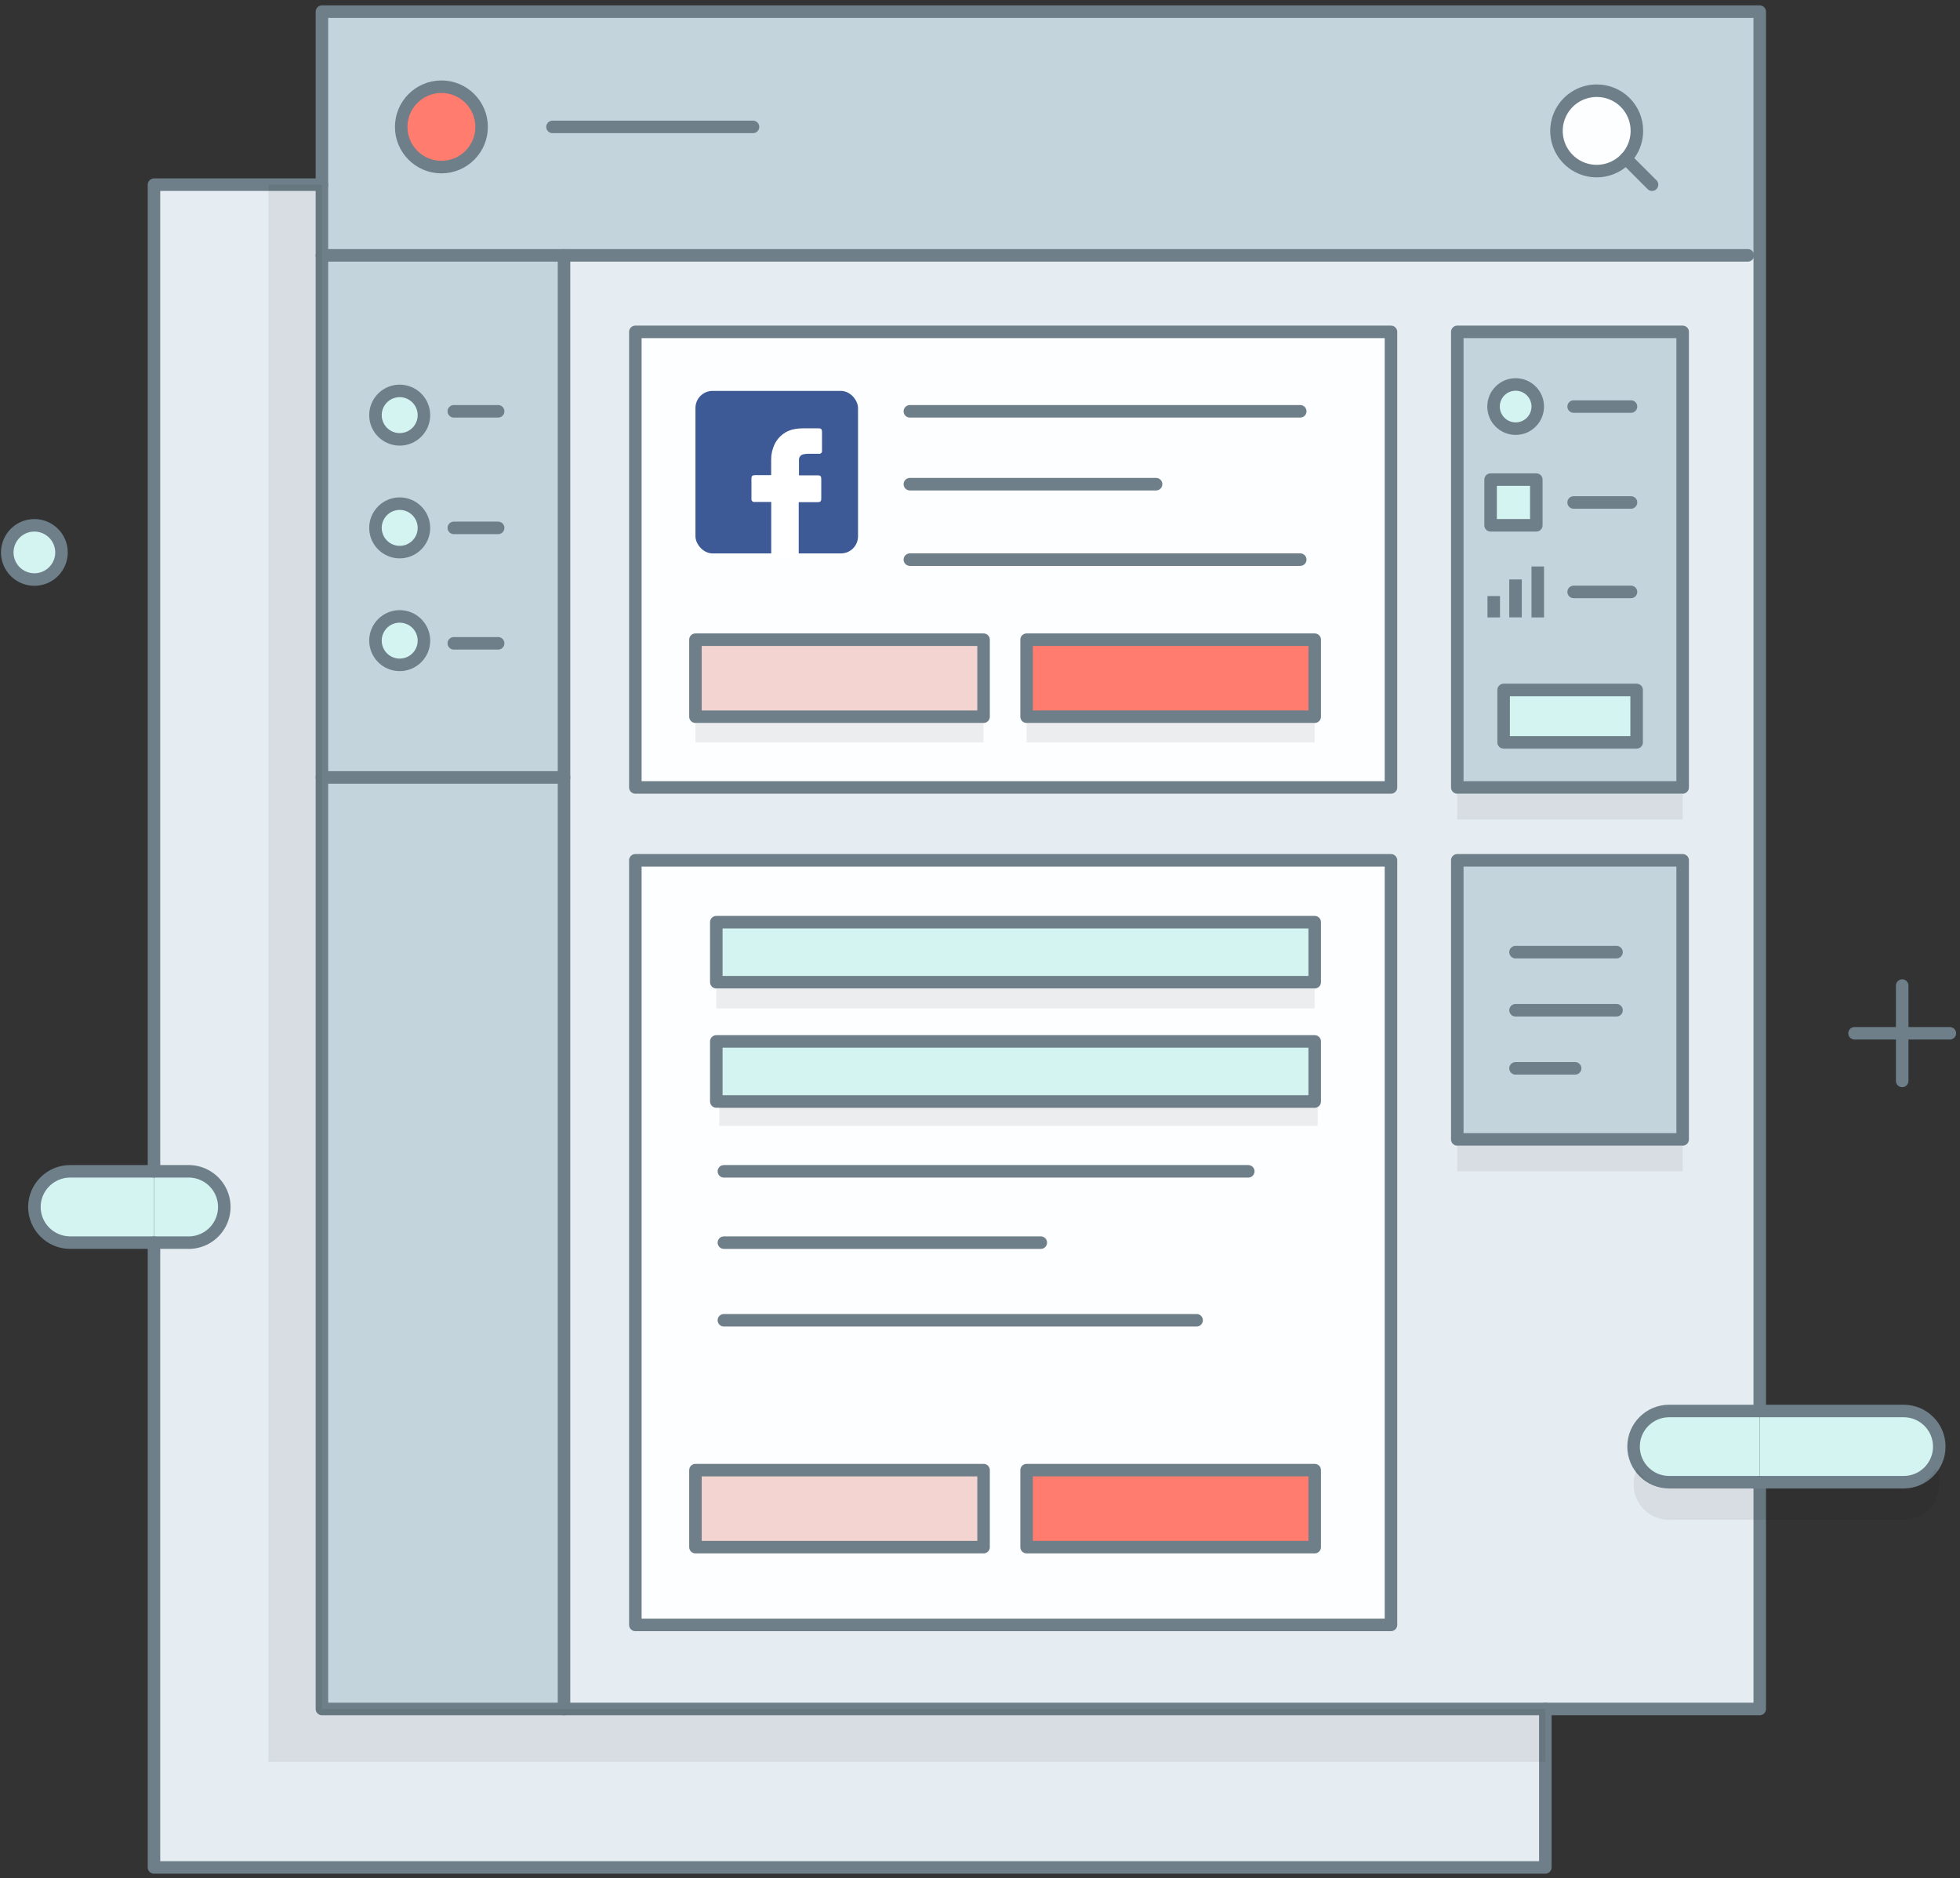 <?xml version="1.0" encoding="UTF-8"?>
<svg version="1.1" viewBox="0 0 313 300" xmlns="http://www.w3.org/2000/svg">
<rect x="0" y="0" width="313" height="300" fill="#333333" stroke="none"/>
<g fill="none" fill-rule="evenodd">
<g transform="translate(1 1)">
<path d="m4.49 82.91c1.753-0.004 3.336 1.049 4.008 2.668 0.673 1.619 0.303 3.484-0.937 4.723-1.24 1.24-3.104 1.609-4.723 0.937-1.619-0.673-2.672-2.255-2.668-4.008 0.005-2.384 1.936-4.314 4.32-4.32z" fill="#D4F4F2" fill-rule="nonzero"/>
<path d="m62.83 97.46c1.57-0.004 2.988 0.939 3.592 2.388 0.604 1.45 0.274 3.12-0.835 4.232s-2.779 1.446-4.23 0.846c-1.451-0.6-2.397-2.015-2.397-3.586-7.1e-6 -2.139 1.731-3.874 3.87-3.88z" fill="#D4F4F2" fill-rule="nonzero"/>
<path d="m62.83 79.45c1.571-0.004 2.99 0.94 3.593 2.391s0.272 3.122-0.839 4.233c-1.111 1.111-2.782 1.442-4.233 0.839s-2.395-2.022-2.391-3.593c0-1.026 0.408-2.011 1.133-2.736 0.726-0.726 1.71-1.133 2.736-1.133z" fill="#D4F4F2" fill-rule="nonzero"/>
<path d="m62.83 61.44c1.571-0.004 2.99 0.94 3.593 2.391s0.272 3.122-0.839 4.233c-1.111 1.111-2.782 1.442-4.233 0.839s-2.395-2.022-2.391-3.593c0-1.026 0.408-2.011 1.133-2.736 0.726-0.726 1.71-1.133 2.736-1.133z" fill="#D4F4F2" fill-rule="nonzero"/>
<path d="m303 224.38c3.143 0 5.69 2.547 5.69 5.69s-2.547 5.69-5.69 5.69h-23v-11.38h23z" fill="#D4F4F2" fill-rule="nonzero"/>
<path d="m280 235.76v36.24h-190.93v-232.21h190.93v184.59h-14.44c-3.143 0-5.69 2.547-5.69 5.69s2.547 5.69 5.69 5.69h14.44zm-12.29-54.76v-44.58h-36v44.58h36zm0-56.22v-72.78h-36v72.77l36 0.01zm-46.58 133.77v-122.13h-120.67v122.13h120.67zm0-133.77v-72.78h-120.67v72.77l120.67 0.01z" fill="#E6EDF2" fill-rule="nonzero"/>
<path d="m280 224.38v11.38h-14.44c-3.143 0-5.69-2.547-5.69-5.69s2.547-5.69 5.69-5.69h14.44z" fill="#D4F4F2" fill-rule="nonzero"/>
<path d="m258.64 24.32c2.098-2.21 2.353-5.589 0.612-8.089-1.741-2.5-5-3.432-7.8-2.23-2.8 1.202-4.369 4.206-3.757 7.19 0.612 2.985 3.238 5.128 6.285 5.129 1.763 0.005 3.449-0.719 4.66-2zm21.36-23.46v38.93h-229.59v-38.93h229.59zm-204.09 18.41c0-3.546-2.874-6.42-6.42-6.42s-6.42 2.874-6.42 6.42 2.874 6.42 6.42 6.42 6.42-2.874 6.42-6.42z" fill="#C4D4DD" fill-rule="nonzero"/>
<rect x="231.72" y="136.42" width="35.99" height="44.58" fill="#C4D4DD" fill-rule="nonzero"/>
<path d="m267.71 52v72.77h-36v-72.77h36zm-7.35 65.57v-8.37h-21.24v8.37h21.24zm-16-34.67v-7.3h-7.36v7.3h7.36zm0.23-19c0-1.428-0.86-2.715-2.179-3.261-1.319-0.546-2.837-0.244-3.847 0.765-1.01 1.01-1.312 2.528-0.765 3.847s1.833 2.179 3.261 2.179c1.926-0.011 3.488-1.564 3.51-3.49l0.02-0.04z" fill="#C4D4DD" fill-rule="nonzero"/>
<rect x="239.12" y="109.21" width="21.24" height="8.37" fill="#D4F4F2" fill-rule="nonzero"/>
<path d="m254 13.49c3.546 0 6.42 2.874 6.42 6.42s-2.874 6.42-6.42 6.42-6.42-2.874-6.42-6.42c-0.003-1.704 0.673-3.338 1.877-4.543 1.205-1.205 2.839-1.88 4.543-1.877z" fill="#FDFEFF" fill-rule="nonzero"/>
<path d="m245.78 272v25.31h-222.19v-99.8h5.29c2.092 0.088 4.063-0.978 5.135-2.776 1.072-1.798 1.072-4.039 0-5.837-1.072-1.798-3.043-2.864-5.135-2.776h-5.29v-157.62h26.82v243.5h195.37z" fill="#E6EDF2" fill-rule="nonzero"/>
<rect x="237.04" y="75.61" width="7.3" height="7.3" fill="#D4F4F2" fill-rule="nonzero"/>
<circle cx="241.04" cy="63.94" r="3.53" fill="#D4F4F2" fill-rule="nonzero"/>
<path d="m221.13 136.42v122.13h-120.67v-122.13h120.67zm-12.13 109.71v-12.3h-46v12.3h46zm0-71.19v-9.59h-95.61v9.59h95.61zm0-19.05v-9.59h-95.61v9.59h95.61zm-52.88 90.24v-12.3h-46v12.3h46z" fill="#FDFEFF" fill-rule="nonzero"/>
<path d="m221.13 52v72.77h-120.67v-72.77h120.67zm-12.13 61.48v-12.3h-46v12.3h46zm-52.88 0v-12.3h-46v12.3h46z" fill="#FDFEFF" fill-rule="nonzero"/>
<rect x="162.94" y="233.83" width="46.01" height="12.3" fill="#FF7C6E" fill-rule="nonzero"/>
<rect x="113.39" y="165.35" width="95.56" height="9.59" fill="#D4F4F2" fill-rule="nonzero"/>
<rect x="113.39" y="146.3" width="95.56" height="9.59" fill="#D4F4F2" fill-rule="nonzero"/>
<rect x="162.94" y="101.18" width="46.01" height="12.3" fill="#FF7C6E" fill-rule="nonzero"/>
<rect x="110.06" y="233.83" width="46.01" height="12.3" fill="#F4D4D0" fill-rule="nonzero"/>
<rect x="110.06" y="101.18" width="46.01" height="12.3" fill="#F4D4D0" fill-rule="nonzero"/>
<rect x="50.41" y="123.18" width="38.66" height="148.8" fill="#C4D4DD" fill-rule="nonzero"/>
<path d="m89.07 39.79v83.39h-38.66v-83.39h38.66zm-22.37 25.52c-0.006-2.136-1.741-3.864-3.877-3.86-2.136 0.004-3.865 1.737-3.863 3.873 0.002 2.136 1.734 3.867 3.87 3.867 1.028 3.4e-6 2.014-0.409 2.74-1.137 0.726-0.728 1.133-1.715 1.13-2.743zm0 18c-0.006-2.136-1.741-3.864-3.877-3.86-2.136 0.004-3.865 1.737-3.863 3.873 0.002 2.136 1.734 3.867 3.87 3.867 2.137 0 3.87-1.733 3.87-3.87v-0.01zm0 18c0-2.137-1.733-3.87-3.87-3.87s-3.87 1.733-3.87 3.87 1.733 3.87 3.87 3.87c2.123-0.005 3.848-1.717 3.87-3.84v-0.03z" fill="#C4D4DD" fill-rule="nonzero"/>
<circle cx="69.49" cy="19.27" r="6.42" fill="#FF7C6E" fill-rule="nonzero"/>
<path d="m28.88 186.1c2.092-0.088 4.063 0.978 5.135 2.776 1.072 1.798 1.072 4.039 0 5.837-1.072 1.798-3.043 2.864-5.135 2.776h-5.29v-11.39h5.29z" fill="#D4F4F2" fill-rule="nonzero"/>
<path d="m23.59 186.1v11.39h-13.4c-3.143-0.011-5.689-2.557-5.7-5.7 0.016-3.14 2.56-5.679 5.7-5.69h13.4z" fill="#D4F4F2" fill-rule="nonzero"/>
<polyline points="280.02 235.76 280.02 271.98 245.78 271.98 89.07 271.98 50.41 271.98 50.41 123.18 50.41 39.79 50.41 28.5 50.41 0.86 280.02 0.86 280.02 39.79 280.02 224.38" stroke="#6E7F89" stroke-linecap="round" stroke-linejoin="round" stroke-width="2"/>
<polyline points="50.41 39.79 89.07 39.79 278.12 39.79" stroke="#6E7F89" stroke-linecap="round" stroke-linejoin="round" stroke-width="2"/>
<polyline points="89.07 39.79 89.07 123.18 89.07 271.98" stroke="#6E7F89" stroke-linecap="round" stroke-linejoin="round" stroke-width="2"/>
<path d="m89.07 123.18h-38.66" stroke="#6E7F89" stroke-linecap="round" stroke-linejoin="round" stroke-width="2"/>
<circle cx="69.49" cy="19.27" r="6.42" stroke="#6E7F89" stroke-linecap="round" stroke-linejoin="round" stroke-width="2"/>
<path d="m260.4 19.91c-1.3e-5 2.599-1.566 4.941-3.968 5.933-2.401 0.993-5.164 0.44-6.999-1.401-1.835-1.84-2.379-4.605-1.379-7.003 1-2.398 3.347-3.957 5.946-3.949 1.702-0.003 3.334 0.673 4.535 1.879 1.201 1.205 1.873 2.84 1.865 4.541v0z" stroke="#6E7F89" stroke-linecap="round" stroke-linejoin="round" stroke-width="2"/>
<path d="m258.64 24.32l4.18 4.18" stroke="#6E7F89" stroke-linecap="round" stroke-linejoin="round" stroke-width="2"/>
<path d="m87.23 19.27h32.02" stroke="#6E7F89" stroke-linecap="round" stroke-linejoin="round" stroke-width="2"/>
<rect x="100.46" y="52.01" width="120.67" height="72.77" stroke="#6E7F89" stroke-linecap="round" stroke-linejoin="round" stroke-width="2"/>
<rect x="231.72" y="52.01" width="35.99" height="72.77" stroke="#6E7F89" stroke-linecap="round" stroke-linejoin="round" stroke-width="2"/>
<rect x="100.46" y="136.42" width="120.67" height="122.13" stroke="#6E7F89" stroke-linecap="round" stroke-linejoin="round" stroke-width="2"/>
<rect x="231.72" y="136.42" width="35.99" height="44.58" stroke="#6E7F89" stroke-linecap="round" stroke-linejoin="round" stroke-width="2"/>
<rect x="110.06" y="101.18" width="46.01" height="12.3" stroke="#6E7F89" stroke-linecap="round" stroke-linejoin="round" stroke-width="2"/>
<rect x="162.94" y="101.18" width="46.01" height="12.3" stroke="#6E7F89" stroke-linecap="round" stroke-linejoin="round" stroke-width="2"/>
<rect x="110.06" y="233.83" width="46.01" height="12.3" stroke="#6E7F89" stroke-linecap="round" stroke-linejoin="round" stroke-width="2"/>
<rect x="162.94" y="233.83" width="46.01" height="12.3" stroke="#6E7F89" stroke-linecap="round" stroke-linejoin="round" stroke-width="2"/>
<rect x="113.39" y="146.3" width="95.56" height="9.59" stroke="#6E7F89" stroke-linecap="round" stroke-linejoin="round" stroke-width="2"/>
<rect x="113.39" y="165.35" width="95.56" height="9.59" stroke="#6E7F89" stroke-linecap="round" stroke-linejoin="round" stroke-width="2"/>
<path d="m114.6 186.1h83.74" stroke="#6E7F89" stroke-linecap="round" stroke-linejoin="round" stroke-width="2"/>
<path d="m114.6 197.49h50.61" stroke="#6E7F89" stroke-linecap="round" stroke-linejoin="round" stroke-width="2"/>
<path d="m114.6 209.89h75.49" stroke="#6E7F89" stroke-linecap="round" stroke-linejoin="round" stroke-width="2"/>
<path d="m144.3 64.7h62.34" stroke="#6E7F89" stroke-linecap="round" stroke-linejoin="round" stroke-width="2"/>
<path d="m144.3 76.34h39.32" stroke="#6E7F89" stroke-linecap="round" stroke-linejoin="round" stroke-width="2"/>
<path d="m144.3 88.39h62.34" stroke="#6E7F89" stroke-linecap="round" stroke-linejoin="round" stroke-width="2"/>
<rect x="237.04" y="75.61" width="7.3" height="7.3" stroke="#6E7F89" stroke-linecap="round" stroke-linejoin="round" stroke-width="2"/>
<path d="m237.54 94.21v3.41" stroke="#6E7F89" stroke-linejoin="round" stroke-width="2"/>
<path d="m241.02 91.56v6.06" stroke="#6E7F89" stroke-linejoin="round" stroke-width="2"/>
<path d="m244.57 89.49v8.13" stroke="#6E7F89" stroke-linejoin="round" stroke-width="2"/>
<circle cx="241.04" cy="63.94" r="3.53" stroke="#6E7F89" stroke-linejoin="round" stroke-width="2"/>
<path d="m250.3 63.94h9.16" stroke="#6E7F89" stroke-linecap="round" stroke-linejoin="round" stroke-width="2"/>
<path d="m250.3 79.26h9.16" stroke="#6E7F89" stroke-linecap="round" stroke-linejoin="round" stroke-width="2"/>
<path d="m250.3 93.55h9.16" stroke="#6E7F89" stroke-linecap="round" stroke-linejoin="round" stroke-width="2"/>
<rect x="239.12" y="109.21" width="21.24" height="8.37" stroke="#6E7F89" stroke-linecap="round" stroke-linejoin="round" stroke-width="2"/>
<path d="m66.7 65.31c0 2.137-1.733 3.87-3.87 3.87s-3.87-1.733-3.87-3.87 1.733-3.87 3.87-3.87c2.135 0.005 3.865 1.735 3.87 3.87v0z" stroke="#6E7F89" stroke-linecap="round" stroke-linejoin="round" stroke-width="2"/>
<path d="m66.7 83.32c0 2.137-1.733 3.87-3.87 3.87s-3.87-1.733-3.87-3.87 1.733-3.87 3.87-3.87c2.135 0.005 3.865 1.735 3.87 3.87v0z" stroke="#6E7F89" stroke-linecap="round" stroke-linejoin="round" stroke-width="2"/>
<path d="m66.7 101.34c-0.006 2.136-1.741 3.864-3.877 3.86-2.136-0.004-3.865-1.737-3.863-3.873 0.002-2.136 1.734-3.867 3.87-3.867 1.028-3.4e-6 2.014 0.409 2.74 1.137 0.726 0.728 1.133 1.715 1.13 2.743z" stroke="#6E7F89" stroke-linecap="round" stroke-linejoin="round" stroke-width="2"/>
<path d="m71.47 64.7h7.08" stroke="#6E7F89" stroke-linecap="round" stroke-linejoin="round" stroke-width="2"/>
<path d="m71.47 83.32h7.08" stroke="#6E7F89" stroke-linecap="round" stroke-linejoin="round" stroke-width="2"/>
<path d="m71.47 101.76h7.08" stroke="#6E7F89" stroke-linecap="round" stroke-linejoin="round" stroke-width="2"/>
<path d="m241.02 151.09h16.13" stroke="#6E7F89" stroke-linecap="round" stroke-linejoin="round" stroke-width="2"/>
<path d="m241.02 160.37h16.13" stroke="#6E7F89" stroke-linecap="round" stroke-linejoin="round" stroke-width="2"/>
<path d="m241.02 169.65h9.52" stroke="#6E7F89" stroke-linecap="round" stroke-linejoin="round" stroke-width="2"/>
<polyline points="23.59 197.49 23.59 297.29 245.78 297.29 245.78 271.98" stroke="#6E7F89" stroke-linecap="round" stroke-linejoin="round" stroke-width="2"/>
<polyline points="50.41 28.5 23.59 28.5 23.59 186.1" stroke="#6E7F89" stroke-linecap="round" stroke-linejoin="round" stroke-width="2"/>
<path d="m8.82 87.23c0.004 1.752-1.048 3.334-2.666 4.008-1.618 0.673-3.482 0.305-4.722-0.932-1.24-1.238-1.613-3.101-0.943-4.72 0.67-1.619 2.249-2.675 4.001-2.675 2.388-6.4e-6 4.324 1.933 4.33 4.32z" stroke="#6E7F89" stroke-linecap="round" stroke-linejoin="round" stroke-width="2"/>
<polyline points="302.77 156.43 302.77 164.05 302.77 171.66" stroke="#6E7F89" stroke-linecap="round" stroke-linejoin="round" stroke-width="2"/>
<polyline points="295.16 164.05 302.77 164.05 310.38 164.05" stroke="#6E7F89" stroke-linecap="round" stroke-linejoin="round" stroke-width="2"/>
<path d="m23.59 186.1h5.29c2.092-0.088 4.063 0.978 5.135 2.776 1.072 1.798 1.072 4.039 0 5.837-1.072 1.798-3.043 2.864-5.135 2.776h-18.69c-3.143-0.011-5.689-2.557-5.7-5.7 0.016-3.14 2.56-5.679 5.7-5.69h13.4z" stroke="#6E7F89" stroke-linecap="round" stroke-linejoin="round" stroke-width="2"/>
<path d="m280 224.38h23c3.143 0 5.69 2.547 5.69 5.69s-2.547 5.69-5.69 5.69h-37.44c-3.143 0-5.69-2.547-5.69-5.69s2.547-5.69 5.69-5.69h14.44z" stroke="#6E7F89" stroke-linecap="round" stroke-linejoin="round" stroke-width="2"/>
<path d="m303 236.76h-37.44c-2.168-0.009-4.143-1.245-5.1-3.19-0.874 1.761-0.773 3.849 0.266 5.517 1.039 1.669 2.868 2.68 4.834 2.673h37.44c1.967 0.011 3.8-0.999 4.841-2.668s1.143-3.759 0.269-5.521c-0.958 1.948-2.939 3.185-5.11 3.19z" fill="#000" fill-rule="nonzero" opacity=".07" style="mix-blend-mode:multiply"/>
<rect x="110.06" y="114.5" width="46.01" height="3.09" fill="#000" fill-rule="nonzero" opacity=".07" style="mix-blend-mode:multiply"/>
<rect x="162.94" y="114.5" width="46.01" height="3.09" fill="#000" fill-rule="nonzero" opacity=".07" style="mix-blend-mode:multiply"/>
<rect x="113.39" y="156.99" width="95.56" height="3.09" fill="#000" fill-rule="nonzero" opacity=".07" style="mix-blend-mode:multiply"/>
<rect x="113.87" y="175.76" width="95.56" height="3.09" fill="#000" fill-rule="nonzero" opacity=".07" style="mix-blend-mode:multiply"/>
<rect x="231.72" y="182.06" width="35.99" height="4.04" fill="#000" fill-rule="nonzero" opacity=".07" style="mix-blend-mode:multiply"/>
<rect x="231.72" y="125.85" width="35.99" height="4.04" fill="#000" fill-rule="nonzero" opacity=".07" style="mix-blend-mode:multiply"/>
<g transform="translate(41 28)" fill-rule="nonzero">
<rect x="69.06" y="33.44" width="25.96" height="25.96" rx="2.73" fill="#3D5A97"/>
<path d="m81.15 51.18h-2.7c-0.123 0.006-0.242-0.041-0.328-0.129-0.086-0.088-0.13-0.209-0.122-0.331v-3.35c0-0.31 0.18-0.47 0.51-0.47h2.64v-2.45c-0.009-0.839 0.168-1.669 0.52-2.43 0.616-1.343 1.869-2.283 3.33-2.5 0.403-0.068 0.811-0.102 1.22-0.1h2.49c0.41 0 0.56 0.15 0.56 0.55v3c0.025 0.141-0.021 0.286-0.122 0.388-0.102 0.102-0.246 0.147-0.388 0.122h-1.7c-0.245 0.007-0.489 0.034-0.73 0.08-0.39 0.064-0.692 0.377-0.74 0.77-0.01 0.09-0.01 0.18 0 0.27v2.33h3c0.42 0 0.56 0.14 0.56 0.57v3.18c0 0.38-0.15 0.53-0.53 0.53h-3.07v8.53c0 0.39-0.13 0.53-0.52 0.53h-3.39c-0.34 0-0.48-0.15-0.48-0.5v-8.56l-0.01-0.03z" fill="#fff"/>
<polygon points="9.41 243.98 9.41 0.5 0.87 0.5 0.87 243.98 0.87 246.85 0.87 252.41 204.78 252.41 204.78 243.98" fill="#000" opacity=".07" style="mix-blend-mode:multiply"/>
</g>
</g>
</g>
</svg>
